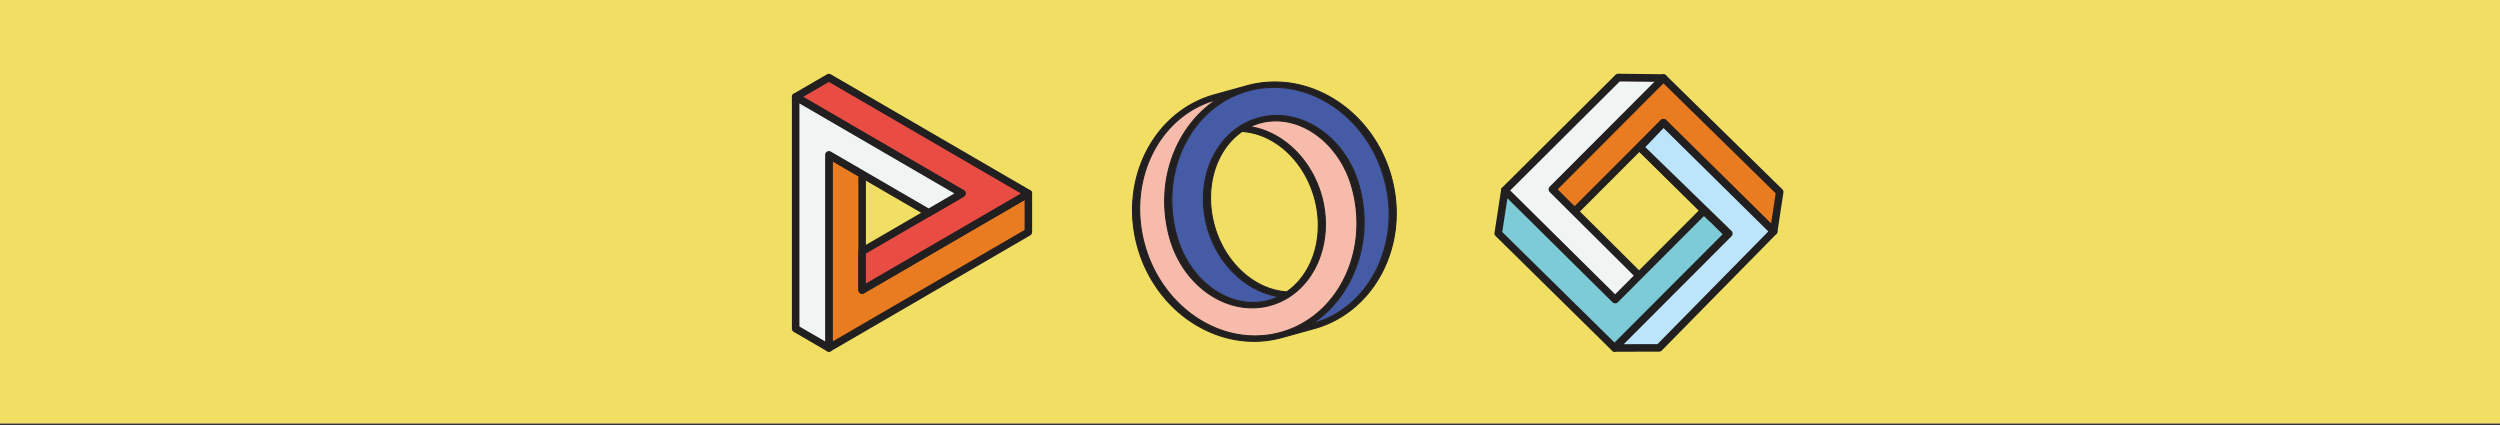 <?xml version="1.0" encoding="UTF-8"?>
<svg data-bbox="0 0 1400 237.057" xmlns="http://www.w3.org/2000/svg" viewBox="0 0 1400 238" height="238" width="1400" data-type="ugc">
    <rect x="0" y="0" width="1400" height="238" fill="#333333" stroke="none"/>
    <g>
        <g clip-path="url(#f9874d02-81d4-4cc9-b55c-04870151f008)">
            <path fill="#ffffff" d="M1400 0H0v237.057h1400z"/>
            <path fill="#F1DF63" d="M1400 0H0v237.057h1400z"/>
            <path stroke-linejoin="round" stroke-width="4.22" stroke="#221F20" fill="#E97C20" d="m464.185 194.858 111.702-64.886v-21.633l-93.085 54.076V97.516l-18.617-10.81z"/>
            <path stroke-linejoin="round" stroke-width="4.22" stroke="#221F20" fill="#E94C43" d="m482.801 162.415 93.086-54.076-111.703-64.9-18.617 10.811 93.085 54.089-55.851 32.443z"/>
            <path stroke-linejoin="round" stroke-width="4.22" stroke="#221F20" fill="#F0F4F3" d="M538.652 108.339 445.567 54.25v129.798l18.617 10.81V86.706l55.851 32.443z"/>
            <path fill="#F7BBAC" d="M640.996 137.12c-10.016-35.918 7.881-72.345 39.903-81.22l.322-.086c-23.271 15.464-34.727 46.679-26.163 77.409 7.621 27.33 32.878 44.272 56.311 37.78 3.897-1.092 7.583-2.767 10.81-4.902 16.743-10.934 24.078-34.144 17.86-56.434-5.747-20.59-21.795-35.882-39.965-38.699a33 33 0 0 1 5.449-2.073c21.26-5.895 44.395 10.277 51.581 36.043 10.016 35.918-7.881 72.346-39.902 81.22-32.009 8.874-66.202-13.132-76.218-49.038z"/>
            <path fill="#455BA6" d="M761.064 103.833c-7.621-27.33-32.878-44.271-56.31-37.78-3.898 1.092-7.584 2.768-10.811 4.902-16.743 10.935-24.078 34.132-17.86 56.435 5.747 20.59 21.795 35.881 39.965 38.698a33 33 0 0 1-5.449 2.073c-21.26 5.895-44.395-10.277-51.581-36.042-10.016-35.919 7.881-72.346 39.902-81.22 32.009-8.874 66.202 13.13 76.218 49.037 10.016 35.918-7.881 72.346-39.902 81.22l-.323.087c23.271-15.465 34.727-46.679 26.163-77.41z"/>
            <path stroke-width=".608" stroke="#221F20" fill="#221F20" d="M779.073 98.844c-10.45-37.47-46.766-60.257-80.959-50.775l-18.009 4.99c-34.194 9.482-53.506 47.671-43.055 85.154 10.45 37.47 46.766 60.257 80.959 50.775l18.009-4.99c34.193-9.482 53.505-47.672 43.055-85.154ZM640.997 137.12c-10.016-35.919 7.881-72.346 39.902-81.22l.323-.087c-23.272 15.464-34.727 46.679-26.163 77.409 7.62 27.33 32.877 44.272 56.31 37.78 3.897-1.092 7.583-2.767 10.81-4.902 16.743-10.934 24.078-34.144 17.86-56.434-5.746-20.59-21.794-35.882-39.964-38.699a33 33 0 0 1 5.448-2.073c21.261-5.895 44.396 10.277 51.582 36.043 10.016 35.918-7.881 72.346-39.903 81.22-32.009 8.874-66.202-13.131-76.218-49.037zm79.594 26.312c-18.146-1.142-34.74-16.259-40.561-37.135s.571-42.36 15.527-52.674c18.145 1.142 34.739 16.259 40.56 37.135s-.571 42.36-15.526 52.674Zm40.473-59.6c-7.621-27.33-32.878-44.271-56.31-37.78-3.897 1.092-7.584 2.768-10.811 4.903-16.743 10.934-24.078 34.131-17.86 56.434 5.747 20.59 21.795 35.881 39.965 38.699a33 33 0 0 1-5.449 2.072c-21.26 5.896-44.395-10.276-51.581-36.042-10.016-35.919 7.881-72.346 39.902-81.22 32.009-8.874 66.202 13.131 76.218 49.037 10.016 35.919-7.881 72.346-39.902 81.22l-.323.087c23.272-15.465 34.727-46.679 26.163-77.41z"/>
            <path fill="#F0F4F3" d="M930.752 43.713h-24.86l-62.33 62.317 60.642 61.461 14.199-13.652-49.087-48.231z"/>
            <path stroke-linejoin="round" stroke-linecap="round" stroke-width="4.22" stroke="#221F20" fill="#7ECBD8" d="m839.008 130.667 3.686-24.041 61.796 61.15 49.794-49.868 13.467 13.329-63.546 63.621z"/>
            <path stroke-linejoin="round" stroke-linecap="round" stroke-width="4.307" stroke="#221F20" d="m958.405 121.991-40.002-39.543" fill="none"/>
            <path fill="#E97C20" d="m917.137 153.59-47.821-47.548 62.206-62.33 65.11 63.807-3.376 22.068-61.759-60.903-49.273 49.311"/>
            <path stroke-linejoin="round" stroke-linecap="round" stroke-width="4.22" stroke="#221F20" d="m917.137 153.59-47.821-47.548 62.206-62.33 65.11 63.807-3.376 22.068-61.759-60.903-49.273 49.311" fill="none"/>
            <path stroke-linejoin="round" stroke-linecap="round" stroke-width="4.307" stroke="#221F20" d="m931.534 43.725-25.357-.285-63.484 63.186" fill="none"/>
            <path stroke-linejoin="round" stroke-linecap="round" stroke-width="4.22" stroke="#221F20" fill="#BCE4FA" d="m918.403 82.449 49.757 48.354-63.955 64.055 24.872-.037 64.179-65.234-61.722-60.877z"/>
        </g>
        <defs fill="none">
            <clipPath id="f9874d02-81d4-4cc9-b55c-04870151f008">
                <path fill="#ffffff" d="M1400 0v237.057H0V0z"/>
            </clipPath>
        </defs>
    </g>
</svg>
